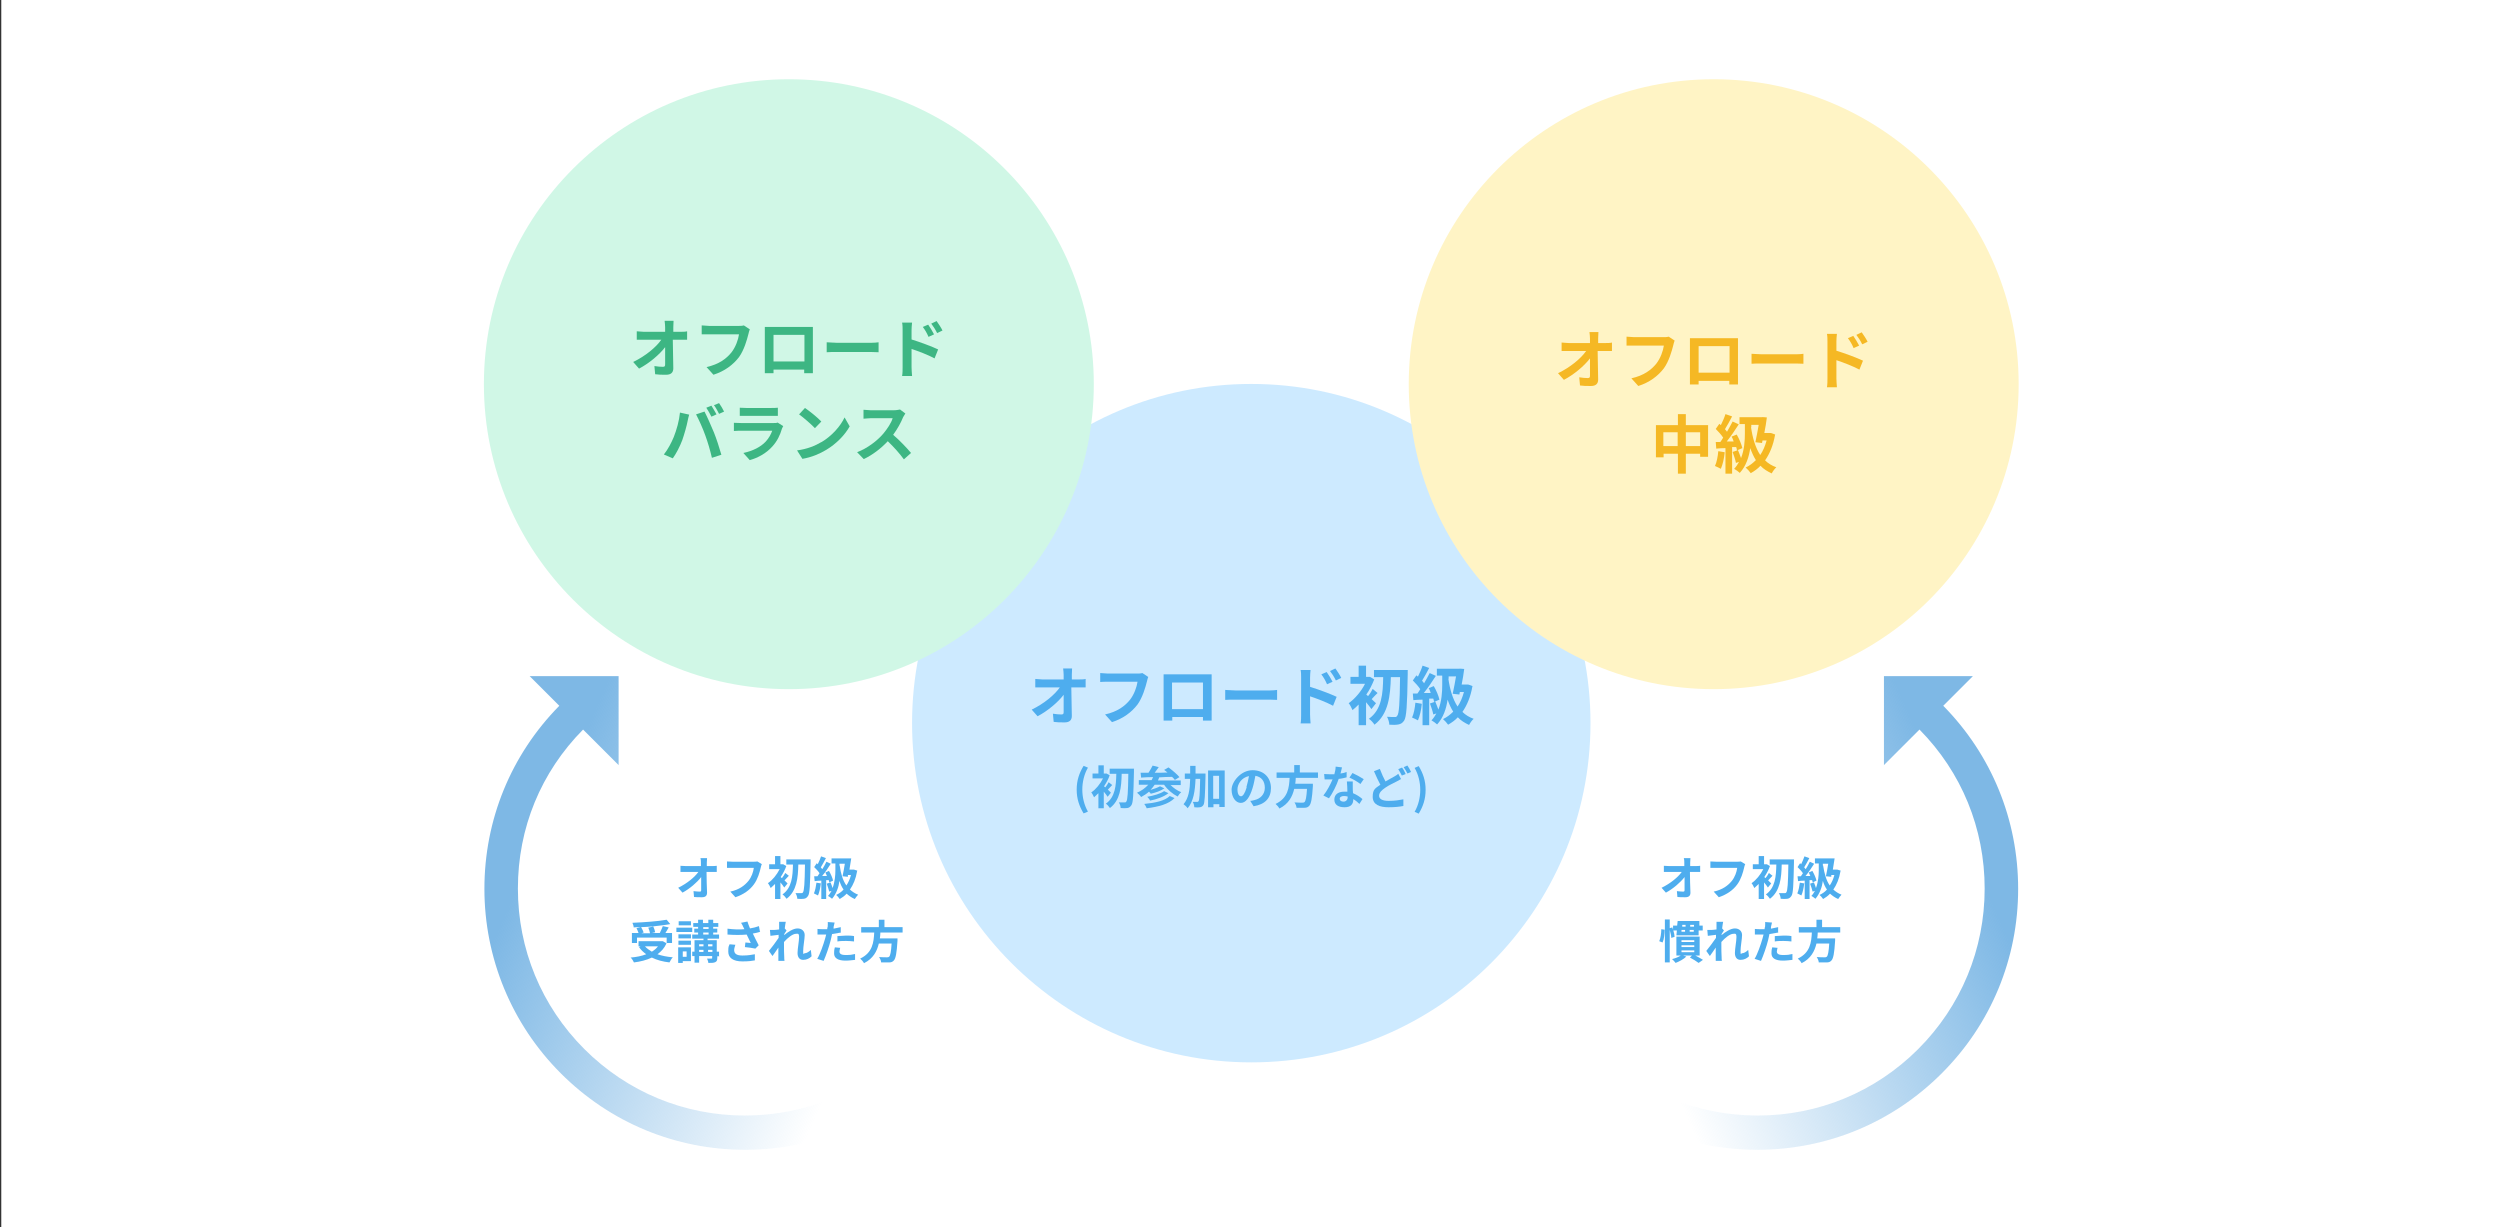 <?xml version="1.0" encoding="UTF-8"?>
<svg xmlns="http://www.w3.org/2000/svg" xmlns:xlink="http://www.w3.org/1999/xlink" version="1.1" viewBox="0 0 978 480">
  <rect x="0" y="0" width="978" height="480" fill="#333333" stroke="none"/>
  <defs>
    <style>
      .cls-1 {
        fill: url(#linear-gradient-2);
      }

      .cls-2 {
        fill: #cdeaff;
      }

      .cls-3 {
        fill: url(#linear-gradient);
      }

      .cls-4 {
        isolation: isolate;
      }

      .cls-5 {
        fill: #f5b824;
      }

      .cls-6 {
        fill: #fff;
      }

      .cls-7 {
        fill: #d0f7e6;
      }

      .cls-7, .cls-8 {
        mix-blend-mode: multiply;
      }

      .cls-9 {
        fill: #4eadee;
      }

      .cls-8 {
        fill: #fff4c5;
      }

      .cls-10 {
        fill: #3db683;
      }
    </style>
    <linearGradient id="linear-gradient" x1="338.4" y1="393.4" x2="174.5" y2="321.3" gradientUnits="userSpaceOnUse">
      <stop offset="0" stop-color="#7eb8e5" stop-opacity="0"/>
      <stop offset=".8" stop-color="#7eb8e5"/>
    </linearGradient>
    <linearGradient id="linear-gradient-2" x1="4136.9" y1="393.4" x2="3973.1" y2="321.3" gradientTransform="translate(4777.5) rotate(-180) scale(1 -1)" xlink:href="#linear-gradient"/>
  </defs>
  <!-- Generator: Adobe Illustrator 28.6.0, SVG Export Plug-In . SVG Version: 1.2.0 Build 709)  -->
  <g class="cls-4">
    <g id="Layer_1">
      <rect class="cls-6" x=".5" y="0" width="978" height="480"/>
      <g>
        <g>
          <path class="cls-9" d="M278.5,338.8c.6,0,1.4,0,1.9-.1v2.4c-.6,0-1.3,0-1.7,0h-2.3c0,2.6.1,5.6.2,8.1,0,1.2-.6,1.8-2,1.8s-2.1,0-3.1-.1l-.2-2.3c.8.1,1.8.2,2.4.2s.6-.2.6-.8c0-1.2,0-3,0-4.9-1.6,2.1-4.5,4.6-7.3,6.1l-1.7-1.9c3.5-1.7,6.5-4.2,7.9-6.2h-4.9c-.6,0-1.4,0-2.1,0v-2.4c.5,0,1.4.1,2,.1h6c0-.5,0-.9,0-1.3,0-.5,0-1.2-.2-1.8h2.6c0,.6-.1,1.3-.1,1.8v1.3h2.3Z"/>
          <path class="cls-9" d="M298,338.1c-.2.4-.3.9-.4,1.3-.4,1.8-1.2,4.6-2.7,6.6-1.6,2.2-4,3.9-7.2,5l-2-2.2c3.6-.8,5.6-2.4,7.1-4.2,1.2-1.5,1.9-3.5,2.1-5.1h-8.4c-.8,0-1.7,0-2.1,0v-2.5c.5,0,1.6.1,2.2.1h8.3c.4,0,.9,0,1.4-.1l1.8,1.1Z"/>
          <path class="cls-9" d="M306.8,347.2c-.3-.5-.9-1.3-1.5-2v6.5h-2.1v-5.9c-.6.6-1.2,1.1-1.7,1.6-.2-.5-.8-1.6-1.1-1.9,1.8-1.2,3.5-3.3,4.6-5.5h-4.1v-1.9h2.3v-3.2h2.1v3.2h1.1c0,0,1.2.7,1.2.7-.5,1.5-1.3,2.9-2.2,4.3.1.1.3.3.5.4.5-.6,1-1.4,1.3-2l1.4,1.1c-.6.6-1.2,1.3-1.7,1.8.5.5,1,1,1.2,1.2l-1.3,1.6ZM317.1,336.3s0,.8,0,1.1c-.2,9-.3,12.1-1,13.1-.5.7-.9,1-1.6,1.1-.6.1-1.6.1-2.6,0,0-.6-.3-1.6-.7-2.2.9,0,1.8,0,2.2,0s.5,0,.7-.3c.5-.6.7-3.5.8-10.9h-2.6c-.1,5.2-.6,10.4-4.6,13.4-.4-.6-1-1.3-1.6-1.7,3.7-2.6,4-7.1,4.1-11.7h-2.6v-2h9.6Z"/>
          <path class="cls-9" d="M321.1,345.7c-.2,1.7-.6,3.5-1.1,4.6-.4-.2-1.2-.6-1.6-.8.5-1.1.8-2.7,1-4.2l1.8.3ZM323.2,344.3v7.4h-1.9v-7.2c-.9,0-1.8.1-2.6.2l-.2-1.9h1.3c.3-.4.5-.8.8-1.2-.5-.8-1.4-1.7-2.1-2.4l1-1.5c.1.1.3.2.4.4.5-1,1-2.2,1.3-3.1l1.9.7c-.6,1.2-1.4,2.6-2,3.6.2.3.4.5.6.7.6-1,1.2-2,1.6-2.9l1.7.8c-1,1.6-2.2,3.4-3.4,4.8h1.9c-.2-.5-.4-1-.6-1.4l1.4-.6c.7,1.2,1.4,2.8,1.6,3.8l-1.5.7c0-.3-.1-.6-.2-.9h-1.1ZM335.3,340.8c-.5,3-1.5,5.3-2.8,7.2.9.8,1.9,1.5,3.2,2-.4.4-1,1.2-1.3,1.7-1.2-.5-2.3-1.3-3.2-2.1-.8.9-1.7,1.5-2.7,2.1-.3-.5-1-1.3-1.4-1.6,1.1-.5,2.1-1.2,2.9-2.1-.7-1-1.2-2.1-1.6-3.4-.3,2.4-1.2,5-2.9,7-.4-.3-1.1-.9-1.6-1.1.6-.6,1-1.3,1.4-2l-.9.3c-.2-.8-.6-2.1-1-3.1l1.5-.5c.3.7.6,1.5.8,2.2.9-2.4,1.1-5,1.1-6.9v-2.7h-1.5v-2h6.3c0,0,1.4,0,1.4,0-.2,1.3-.5,2.9-.7,4.4h1.8c0,0,1.3.4,1.3.4ZM328.5,338.6c.4,3.1,1.2,5.8,2.6,7.8.8-1.2,1.4-2.5,1.8-4.1h-1.2v.7c-.1,0-2.1-.2-2.1-.2.3-1.5.7-3.4.9-4.9h-2.1v.7Z"/>
          <path class="cls-9" d="M260.7,369.1c-.8,1.8-2,3.1-3.5,4.2,1.7.6,3.7,1,6,1.2-.5.5-1,1.4-1.3,2-2.6-.3-4.9-.9-6.9-1.9-2.1,1-4.5,1.6-7,1.9-.2-.5-.8-1.5-1.3-1.9,2.3-.2,4.3-.6,6.1-1.3-1.1-.8-2.1-1.7-2.8-2.8l.6-.3h-.8v-2h9.5c0,0,1.4.8,1.4.8ZM249.2,368.9h-2v-3.9h2.6c-.2-.6-.5-1.3-.8-1.9l1.6-.4c-.9,0-1.8,0-2.7.1,0-.5-.3-1.4-.5-1.8,4.7-.2,10.2-.6,13.4-1.2l1.4,1.7c-1.9.4-4.3.6-6.7.9.4.7.7,1.7.8,2.3l-1.3.3h3.1c.4-.8.9-1.9,1.2-2.7l2.3.5c-.4.8-.9,1.5-1.3,2.2h2.6v3.9h-2.1v-2.1h-11.6v2.1ZM255.4,362.4c-1.5.1-3.1.3-4.6.3.4.7.8,1.5,1,2.1l-.9.3h3.4c-.1-.6-.4-1.5-.7-2.2l1.8-.4ZM252.3,370.2c.7.8,1.7,1.5,2.7,2.1,1-.6,1.8-1.3,2.4-2.1h-5.2Z"/>
          <path class="cls-9" d="M270.8,364.6h-6.2v-1.7h6.2v1.7ZM270.4,376h-3.3v.7h-1.8v-6.1h5v5.4ZM270.3,367.1h-4.9v-1.6h4.9v1.6ZM265.4,368h4.9v1.6h-4.9v-1.6ZM270.3,362h-4.8v-1.6h4.8v1.6ZM267.1,372.2v2.1h1.5v-2.1h-1.5ZM281.5,374.1h-.9v.7c0,.9-.2,1.3-.8,1.6-.6.3-1.5.3-2.7.3,0-.5-.3-1.2-.5-1.7.7,0,1.5,0,1.7,0,.2,0,.3,0,.3-.3v-.7h-5.1v2.6h-1.8v-2.6h-.9v-1.7h.9v-4.5h3.5v-.6h-4.4v-1.6h2.3v-.8h-1.5v-1.5h1.5v-.7h-1.9v-1.5h1.9v-1.3h1.9v1.3h2.1v-1.3h1.9v1.3h2v1.5h-2v.7h1.6v1.5h-1.6v.8h2.3v1.6h-4.5v.6h3.6v4.5h.9v1.7ZM273.5,369.4v.8h1.7v-.8h-1.7ZM273.5,372.4h1.7v-.8h-1.7v.8ZM275.1,363.4h2.1v-.7h-2.1v.7ZM275.1,365.6h2.1v-.8h-2.1v.8ZM277,369.4v.8h1.7v-.8h-1.7ZM278.7,372.4v-.8h-1.7v.8h1.7Z"/>
          <path class="cls-9" d="M297.5,364.5c-.9.3-1.9.5-3,.7.7,1.4,1.5,3.1,2.3,4.6l-1.3,1.3c-1-.2-2.7-.5-4.1-.6l.2-1.8c.6,0,1.6.2,2.1.2-.4-.9-1-2.1-1.6-3.3-2.2.2-4.7.2-7.5,0v-2.3c2.5.3,4.7.4,6.6.2-.1-.3-.3-.6-.4-.8-.3-.7-.5-1.1-.9-1.7l2.5-.5c.3.9.6,1.8,1,2.7,1.2-.2,2.4-.5,3.5-.9l.4,2.2ZM287.7,369.5c-.2.6-.5,1.6-.5,2.1,0,1.3.7,2.2,3.2,2.2s3.5-.3,4.9-.5v2.4c-1,.2-2.5.4-4.9.4-3.6,0-5.5-1.4-5.5-3.8s.2-1.9.5-2.9l2.3.2Z"/>
          <path class="cls-9" d="M317.5,374.1c-.8.8-1.9,1.4-3.3,1.4s-2.2-1-2.2-2.7.6-4.6.6-6.2-.5-1.3-1.2-1.3c-1.3,0-3.3,1.6-4.7,3.2,0,.5,0,1,0,1.4,0,1.5,0,3,.1,4.6,0,.3,0,1,.1,1.4h-2.4c0-.4,0-1,0-1.3,0-1.4,0-2.4,0-3.9-.8,1.1-1.6,2.4-2.3,3.3l-1.4-2c1-1.2,2.8-3.6,3.8-5.1v-1.2c-.8.1-2.2.3-3.2.4l-.2-2.3c.5,0,.9,0,1.5,0,.5,0,1.3-.1,2.1-.2,0-.7,0-1.2,0-1.4,0-.5,0-1,0-1.6h2.6c-.1.6-.3,1.5-.4,2.6l.7.8c-.2.3-.6.9-.9,1.4,0,.1,0,.3,0,.4,1.4-1.2,3.5-2.6,5.2-2.6s2.8,1.1,2.8,2.6-.6,4.5-.6,6.3.2.8.7.8c.6,0,1.5-.5,2.3-1.3l.3,2.5Z"/>
          <path class="cls-9" d="M329,364.8c-1.1.2-2.3.4-3.5.6-.2.8-.3,1.6-.5,2.3-.6,2.5-1.9,6.2-2.8,8.2l-2.5-.8c1.1-1.8,2.4-5.5,3.1-8,.1-.5.3-1,.4-1.5-.4,0-.8,0-1.2,0-.9,0-1.5,0-2.2,0v-2.2c.9.1,1.5.1,2.2.1s1,0,1.6,0c0-.4.1-.7.2-1,0-.7.1-1.4,0-1.8l2.7.2c-.1.5-.3,1.3-.4,1.7v.7c.9-.2,1.9-.4,2.8-.6v2.3ZM328.7,370.7c-.1.5-.3,1.1-.3,1.5,0,.8.5,1.4,2.4,1.4s2.4-.1,3.7-.4v2.3c-1.1.1-2.3.3-3.7.3-3,0-4.5-1-4.5-2.8s.2-1.7.3-2.4l2.1.2ZM327.6,366.2c1,0,2.3-.2,3.4-.2s2.1,0,3.1.2v2.1c-.9-.1-2-.2-3.1-.2s-2.3,0-3.4.2v-2.1Z"/>
          <path class="cls-9" d="M344.4,364.8c0,.8-.1,1.6-.2,2.3h6.9s0,.6,0,.9c-.3,4.9-.7,6.9-1.4,7.7-.5.6-1.1.8-1.9.8-.7,0-1.9,0-3.1,0,0-.6-.4-1.5-.8-2.1,1.2.1,2.5.1,3,.1s.6,0,.9-.2c.5-.4.8-2,1-5.2h-5c-.7,3-2.2,5.9-5.8,7.7-.3-.6-1-1.4-1.5-1.8,4.9-2.3,5.3-6.4,5.5-10.2h-5.1v-2.1h6.9v-2.9h2.2v2.9h7.1v2.1h-8.7Z"/>
        </g>
        <g>
          <path class="cls-9" d="M663.2,338.8c.6,0,1.4,0,1.9-.1v2.4c-.6,0-1.3,0-1.7,0h-2.3c0,2.6.1,5.6.2,8.1,0,1.2-.6,1.8-2,1.8s-2.1,0-3.1-.1l-.2-2.3c.8.1,1.8.2,2.4.2s.6-.2.6-.8c0-1.2,0-3,0-4.9-1.6,2.1-4.5,4.6-7.3,6.1l-1.7-1.9c3.5-1.7,6.5-4.2,7.9-6.2h-4.9c-.6,0-1.4,0-2.1,0v-2.4c.5,0,1.4.1,2,.1h6c0-.5,0-.9,0-1.3,0-.5,0-1.2-.2-1.8h2.6c0,.6-.1,1.3-.1,1.8v1.3h2.3Z"/>
          <path class="cls-9" d="M682.7,338.1c-.2.4-.3.9-.4,1.3-.4,1.8-1.2,4.6-2.7,6.6-1.6,2.2-4,3.9-7.2,5l-2-2.2c3.6-.8,5.6-2.4,7.1-4.2,1.2-1.5,1.9-3.5,2.1-5.1h-8.4c-.8,0-1.7,0-2.1,0v-2.5c.5,0,1.6.1,2.2.1h8.3c.4,0,.9,0,1.4-.1l1.8,1.1Z"/>
          <path class="cls-9" d="M691.6,347.2c-.3-.5-.9-1.3-1.5-2v6.5h-2.1v-5.9c-.6.6-1.2,1.1-1.7,1.6-.2-.5-.8-1.6-1.1-1.9,1.8-1.2,3.5-3.3,4.6-5.5h-4.1v-1.9h2.3v-3.2h2.1v3.2h1.1c0,0,1.2.7,1.2.7-.5,1.5-1.3,2.9-2.2,4.3.1.1.3.3.5.4.5-.6,1-1.4,1.3-2l1.4,1.1c-.6.6-1.2,1.3-1.7,1.8.5.5,1,1,1.2,1.2l-1.3,1.6ZM701.8,336.3s0,.8,0,1.1c-.2,9-.3,12.1-1,13.1-.5.7-.9,1-1.6,1.1-.6.1-1.6.1-2.6,0,0-.6-.3-1.6-.7-2.2.9,0,1.8,0,2.2,0s.5,0,.7-.3c.5-.6.7-3.5.8-10.9h-2.6c-.1,5.2-.6,10.4-4.6,13.4-.4-.6-1-1.3-1.6-1.7,3.7-2.6,4-7.1,4.1-11.7h-2.6v-2h9.6Z"/>
          <path class="cls-9" d="M705.8,345.7c-.2,1.7-.6,3.5-1.1,4.6-.4-.2-1.2-.6-1.6-.8.5-1.1.8-2.7,1-4.2l1.8.3ZM707.9,344.3v7.4h-1.9v-7.2c-.9,0-1.8.1-2.6.2l-.2-1.9h1.3c.3-.4.5-.8.8-1.2-.5-.8-1.4-1.7-2.1-2.4l1-1.5c.1.1.3.2.4.4.5-1,1-2.2,1.3-3.1l1.9.7c-.6,1.2-1.4,2.6-2,3.6.2.3.4.5.6.7.6-1,1.2-2,1.6-2.9l1.7.8c-1,1.6-2.2,3.4-3.4,4.8h1.9c-.2-.5-.4-1-.6-1.4l1.4-.6c.7,1.2,1.4,2.8,1.6,3.8l-1.5.7c0-.3-.1-.6-.2-.9h-1.1ZM720,340.8c-.5,3-1.5,5.3-2.8,7.2.9.8,1.9,1.5,3.2,2-.4.4-1,1.2-1.3,1.7-1.2-.5-2.3-1.3-3.2-2.1-.8.9-1.7,1.5-2.7,2.1-.3-.5-1-1.3-1.4-1.6,1.1-.5,2.1-1.2,2.9-2.1-.7-1-1.2-2.1-1.6-3.4-.3,2.4-1.2,5-2.9,7-.4-.3-1.1-.9-1.6-1.1.6-.6,1-1.3,1.4-2l-.9.3c-.2-.8-.6-2.1-1-3.1l1.5-.5c.3.7.6,1.5.8,2.2.9-2.4,1.1-5,1.1-6.9v-2.7h-1.5v-2h6.3c0,0,1.4,0,1.4,0-.2,1.3-.5,2.9-.7,4.4h1.8c0,0,1.3.4,1.3.4ZM713.2,338.6c.5,3.1,1.2,5.8,2.6,7.8.8-1.2,1.4-2.5,1.8-4.1h-1.2v.7c-.1,0-2.1-.2-2.1-.2.3-1.5.7-3.4.9-4.9h-2.1v.7Z"/>
          <path class="cls-9" d="M651.2,363.6c0,1.7-.2,3.8-.8,5.1l-1.3-.5c.5-1.1.8-3.1.8-4.7l1.3.2ZM666.1,362.2v1.8h-1.6v1.9h-8.7l.2-1.9h-1.4c.3.9.5,1.9.5,2.5l-1.3.4c0-.8-.3-2-.6-3.1v12.7h-1.9v-16.8h1.9v3.4l1-.3c.1.3.2.6.3.9v-1.6h1.6l.2-1.8h8.5v1.8c-.1,0,1.3,0,1.3,0ZM663.2,373.8c1.1.6,2.3,1.2,3,1.7l-1.7,1.2c-.8-.6-2.2-1.5-3.4-2.1l.8-.8h-3.5l1.3.4c-1,1-2.7,1.9-4.2,2.5-.3-.4-1-1.2-1.4-1.5,1.2-.3,2.6-.8,3.4-1.4h-1.7v-7.4h9.1v7.4h-1.7ZM657.8,368.5h5v-.7h-5v.7ZM657.8,370.5h5v-.7h-5v.7ZM657.8,372.5h5v-.7h-5v.7ZM657.8,364.5h1.4c0-.2,0-.5,0-.7h-1.4v.7ZM658.1,361.8v.7c0,0,1.3,0,1.3,0v-.7s-1.3,0-1.3,0ZM662.6,364.5v-.7c0,0-1.6,0-1.6,0v.7c0,0,1.6,0,1.6,0ZM662.8,361.8h-1.6v.7c0,0,1.5,0,1.5,0v-.7Z"/>
          <path class="cls-9" d="M684.2,374.1c-.8.8-1.9,1.4-3.3,1.4s-2.2-1-2.2-2.7.6-4.6.6-6.2-.5-1.3-1.2-1.3c-1.3,0-3.3,1.6-4.7,3.2,0,.5,0,1,0,1.4,0,1.5,0,3,.1,4.6,0,.3,0,1,.1,1.4h-2.4c0-.4,0-1,0-1.3,0-1.4,0-2.4,0-3.9-.8,1.1-1.6,2.4-2.3,3.3l-1.4-2c1-1.2,2.8-3.6,3.8-5.1v-1.2c-.8.1-2.2.3-3.2.4l-.2-2.3c.5,0,.9,0,1.5,0,.5,0,1.3-.1,2.1-.2,0-.7,0-1.2,0-1.4,0-.5,0-1,0-1.6h2.6c-.1.6-.3,1.5-.4,2.6l.7.8c-.2.3-.6.9-.9,1.4,0,.1,0,.3,0,.4,1.4-1.2,3.5-2.6,5.2-2.6s2.8,1.1,2.8,2.6-.6,4.5-.6,6.3.2.8.7.8c.6,0,1.5-.5,2.3-1.3l.3,2.5Z"/>
          <path class="cls-9" d="M695.7,364.8c-1.1.2-2.3.4-3.5.6-.2.8-.3,1.6-.5,2.3-.6,2.5-1.9,6.2-2.8,8.2l-2.5-.8c1.1-1.8,2.4-5.5,3.1-8,.1-.5.3-1,.4-1.5-.4,0-.8,0-1.2,0-.9,0-1.5,0-2.2,0v-2.2c.9.1,1.5.1,2.2.1s1,0,1.6,0c0-.4.1-.7.2-1,0-.7.1-1.4,0-1.8l2.7.2c-.1.5-.3,1.3-.4,1.7v.7c.9-.2,1.9-.4,2.8-.6v2.3ZM695.4,370.7c-.1.5-.3,1.1-.3,1.5,0,.8.5,1.4,2.4,1.4s2.4-.1,3.7-.4v2.3c-1.1.1-2.3.3-3.7.3-3,0-4.5-1-4.5-2.8s.2-1.7.3-2.4l2.1.2ZM694.3,366.2c1,0,2.3-.2,3.4-.2s2.1,0,3.1.2v2.1c-.9-.1-2-.2-3.1-.2s-2.3,0-3.4.2v-2.1Z"/>
          <path class="cls-9" d="M711.1,364.8c0,.8-.1,1.6-.2,2.3h7s0,.6,0,.9c-.3,4.9-.7,6.9-1.4,7.7-.5.6-1.1.8-1.9.8-.7,0-1.9,0-3.1,0,0-.6-.4-1.5-.8-2.1,1.2.1,2.5.1,3,.1s.6,0,.9-.2c.5-.4.8-2,1-5.2h-5c-.7,3-2.2,5.9-5.8,7.7-.3-.6-1-1.4-1.5-1.8,4.9-2.3,5.3-6.4,5.5-10.2h-5.1v-2.1h6.9v-2.9h2.2v2.9h7.1v2.1h-8.7Z"/>
        </g>
        <g>
          <circle class="cls-2" cx="489.5" cy="282.9" r="132.7"/>
          <g>
            <path class="cls-9" d="M422.1,265.8c.8,0,2,0,2.6-.2v3.3c-.8,0-1.7,0-2.4,0h-3.2c0,3.6.2,7.8.2,11.2,0,1.6-.9,2.5-2.8,2.5s-2.9,0-4.3-.2l-.3-3.2c1.1.2,2.5.3,3.3.3s.9-.3.9-1c0-1.7,0-4.2,0-6.7-2.2,2.9-6.2,6.3-10.2,8.4l-2.3-2.6c4.8-2.3,9-5.8,11-8.7h-6.8c-.9,0-2,0-2.8,0v-3.3c.7,0,1.9.2,2.8.2h8.3c0-.6,0-1.2,0-1.8,0-.7-.1-1.6-.2-2.5h3.5c0,.8-.1,1.8-.1,2.5v1.8h3.1Z"/>
            <path class="cls-9" d="M449.2,264.8c-.2.5-.4,1.2-.5,1.7-.6,2.4-1.7,6.3-3.7,9.1-2.3,3-5.6,5.5-10,6.9l-2.7-3c4.9-1.1,7.8-3.3,9.8-5.8,1.6-2.1,2.6-4.9,2.9-7h-11.6c-1.1,0-2.3,0-3,.1v-3.5c.8,0,2.2.2,3,.2h11.5c.5,0,1.3,0,2-.2l2.4,1.6Z"/>
            <path class="cls-9" d="M474,278.4c0,1,0,3.4,0,3.5h-3.4v-1.4s-12,0-12,0v1.4s-3.4,0-3.4,0c0-.1,0-2.3,0-3.5v-12.2c0-.7,0-1.7,0-2.4,1,0,2,0,2.6,0h13.7c.6,0,1.6,0,2.5,0,0,.8,0,1.7,0,2.4v12.2ZM458.5,267v10.4h12.1v-10.4h-12.1Z"/>
            <path class="cls-9" d="M479.3,269.9c.9,0,2.7.2,4,.2h13.4c1.1,0,2.3-.1,2.9-.2v3.9c-.6,0-1.9-.1-2.9-.1h-13.4c-1.4,0-3.1,0-4,.1v-3.9Z"/>
            <path class="cls-9" d="M512.5,268.7c3.3,1,8.1,2.8,10.4,3.9l-1.4,3.5c-2.6-1.4-6.3-2.8-9-3.7v7.1c0,.7.1,2.4.2,3.5h-3.9c.2-1,.2-2.5.2-3.5v-14.4c0-.9,0-2.1-.2-3h3.9c-.1.9-.2,2-.2,3v3.6ZM519.1,267.6c-.7-1.6-1.3-2.6-2.2-3.8l2.1-.9c.7,1,1.7,2.6,2.3,3.8l-2.2,1ZM522.6,266.2c-.8-1.6-1.4-2.5-2.3-3.7l2.1-1c.7,1,1.8,2.6,2.3,3.7l-2.1,1Z"/>
            <path class="cls-9" d="M536.5,277.4c-.5-.7-1.3-1.8-2.1-2.7v9h-2.9v-8.1c-.8.8-1.6,1.6-2.4,2.2-.3-.7-1-2.2-1.5-2.7,2.4-1.7,4.9-4.6,6.4-7.6h-5.7v-2.7h3.2v-4.4h2.9v4.4h1.5c0-.1,1.7,1,1.7,1-.8,2-1.8,4.1-3.1,5.9.2.2.4.4.7.6.7-.8,1.4-2,1.8-2.8l1.9,1.6c-.9.8-1.6,1.7-2.3,2.4.8.7,1.4,1.4,1.7,1.6l-1.8,2.3ZM550.7,262.2s0,1.1,0,1.5c-.2,12.5-.5,16.8-1.4,18.2-.7,1-1.3,1.3-2.2,1.5-.9.2-2.3.2-3.6.1,0-.9-.4-2.2-.9-3.1,1.3.1,2.5.1,3.1.1s.6-.1.9-.5c.7-.8,1-4.8,1.1-15.1h-3.6c-.2,7.2-.9,14.4-6.4,18.6-.5-.8-1.4-1.8-2.2-2.3,5.1-3.6,5.5-9.9,5.6-16.3h-3.6v-2.8h13.3Z"/>
            <path class="cls-9" d="M556.2,275.4c-.2,2.3-.8,4.8-1.5,6.4-.5-.3-1.6-.8-2.3-1.1.7-1.5,1.1-3.7,1.3-5.8l2.4.4ZM559.1,273.5v10.2h-2.6v-10c-1.3,0-2.5.1-3.6.2l-.2-2.6h1.8c.4-.6.8-1.1,1.1-1.7-.7-1.1-1.9-2.4-2.9-3.4l1.4-2c.2.2.4.3.6.5.7-1.4,1.4-3,1.8-4.3l2.6.9c-.9,1.7-1.9,3.6-2.8,5,.3.3.6.7.8,1,.8-1.4,1.6-2.8,2.2-4l2.4,1.1c-1.4,2.2-3.1,4.7-4.7,6.7h2.7c-.2-.8-.5-1.3-.8-1.9l2-.8c1,1.7,1.9,3.9,2.2,5.3l-2.1.9c0-.4-.2-.8-.3-1.3h-1.6ZM576,268.5c-.7,4.1-2.1,7.4-3.9,10,1.2,1.2,2.7,2.1,4.4,2.7-.6.5-1.4,1.6-1.8,2.4-1.7-.8-3.2-1.7-4.4-3-1.1,1.2-2.4,2.1-3.8,2.9-.4-.6-1.4-1.7-2-2.2,1.5-.7,2.8-1.7,4-2.9-.9-1.4-1.6-3-2.2-4.7-.5,3.4-1.6,7-4.1,9.7-.5-.5-1.5-1.2-2.2-1.6.8-.8,1.4-1.8,1.9-2.7l-1.2.4c-.2-1.2-.8-2.9-1.3-4.3l2.1-.7c.4.9.8,2.1,1.2,3.1,1.3-3.3,1.5-6.9,1.5-9.6v-3.7h-2.1v-2.7h8.7c0-.1,2,.1,2,.1-.2,1.8-.6,4-1,6.1h2.5c0-.1,1.8.6,1.8.6ZM566.6,265.5c.6,4.2,1.7,8,3.6,10.9,1.1-1.6,1.9-3.5,2.5-5.7h-1.6l-.2,1-2.6-.3c.5-2.1.9-4.7,1.3-6.8h-2.9v1Z"/>
            <path class="cls-9" d="M421.2,308.9c0-3.6,1-6.5,2.7-9.3l1.7.7c-1.5,2.6-2.2,5.7-2.2,8.6s.7,6,2.2,8.6l-1.7.7c-1.7-2.8-2.7-5.7-2.7-9.3Z"/>
            <path class="cls-9" d="M433.3,311.7c-.3-.5-.9-1.3-1.5-2v6.5h-2.1v-5.9c-.6.6-1.2,1.1-1.7,1.6-.2-.5-.8-1.6-1.1-1.9,1.8-1.2,3.5-3.3,4.6-5.5h-4.1v-1.9h2.3v-3.2h2.1v3.2h1.1c0,0,1.2.7,1.2.7-.5,1.5-1.3,2.9-2.2,4.3.1.1.3.3.5.4.5-.6,1-1.4,1.3-2l1.4,1.1c-.6.6-1.2,1.3-1.7,1.8.5.5,1,1,1.2,1.2l-1.3,1.6ZM443.6,300.8s0,.8,0,1.1c-.2,9-.3,12.1-1,13.1-.5.7-.9,1-1.6,1.1-.6.1-1.6.1-2.6,0,0-.6-.3-1.6-.7-2.2.9,0,1.8,0,2.2,0s.5,0,.7-.3c.5-.6.7-3.5.8-10.9h-2.6c-.1,5.2-.6,10.4-4.6,13.4-.4-.6-1-1.3-1.6-1.7,3.7-2.6,4-7.1,4.1-11.7h-2.6v-2h9.6Z"/>
            <path class="cls-9" d="M457.8,307c1.2,1.2,2.7,2.3,4.3,2.9-.5.4-1.1,1.2-1.4,1.7-2-1-4-2.7-5.3-4.6h-3.7c-.5.7-1,1.4-1.6,2,1.4-.4,2.8-.9,3.7-1.4l1.7.8c-1.4,1-3.5,1.7-5.3,2.1-.2-.2-.5-.6-.7-.8-.9.8-2,1.5-3.1,2.1-.3-.5-1.1-1.3-1.6-1.7,1.7-.7,3.2-1.8,4.4-3.1h-3.7v-1.8h5c.2-.4.4-.8.6-1.2-1.8,0-3.4.1-4.7.2l-.2-1.9c.9,0,1.9,0,3.1,0,.6-.9,1.2-2,1.6-2.8l2.4.6c-.5.7-1.1,1.5-1.6,2.2,1.6,0,3.3,0,5-.1-.4-.4-.9-.7-1.3-1l1.7-1c1.5,1.1,3.4,2.7,4.3,3.8l-1.8,1.1c-.3-.4-.6-.8-1.1-1.2-1.7,0-3.4.1-5,.2-.2.4-.3.8-.5,1.2h8.9v1.8h-3.9ZM459.5,312.2c-2.3,2.4-6.3,3.4-10.9,4-.2-.5-.6-1.3-1-1.7,4.2-.4,8.1-1.2,10-3.1l1.9.8ZM457.1,310.3c-1.8,1.4-4.6,2.4-7.2,2.9-.2-.5-.7-1.1-1.1-1.5,2.4-.4,5.2-1.2,6.6-2.2l1.7.8Z"/>
            <path class="cls-9" d="M471.6,302.6s0,.7,0,1c-.2,7.7-.3,10.4-.8,11.3-.4.6-.8.8-1.4.9-.5.1-1.3.1-2.2,0,0-.6-.2-1.5-.6-2.1.7,0,1.4,0,1.7,0s.4,0,.6-.3c.3-.5.5-2.7.6-8.7h-1.8c-.2,4.8-.8,8.8-3.1,11.5-.3-.5-1-1.2-1.6-1.6,2-2.3,2.5-5.7,2.6-9.9h-2.1v-2.1h2.1c0-1,0-1.9,0-3h2.1c0,1,0,2,0,3h3.9ZM479.1,301.4v14.3h-2.1v-1.1h-2.3v1.2h-2.1v-14.4h6.5ZM476.9,312.5v-9h-2.3v9h2.3Z"/>
            <path class="cls-9" d="M489,313.3c.7,0,1.2-.2,1.7-.3,2.3-.5,4.1-2.2,4.1-4.8s-1.3-4.3-3.7-4.7c-.3,1.5-.6,3.2-1.1,4.8-1.1,3.6-2.6,5.8-4.6,5.8s-3.6-2.2-3.6-5.2,3.6-7.6,8.2-7.6,7.2,3.1,7.2,7-2.3,6.4-6.8,7.1l-1.3-2.1ZM487.6,307.9c.4-1.3.7-2.8,1-4.3-3,.6-4.5,3.2-4.5,5.2s.7,2.7,1.4,2.7,1.5-1.1,2.2-3.5Z"/>
            <path class="cls-9" d="M506.9,304.3c0,.8-.1,1.6-.2,2.3h6.9s0,.6,0,.9c-.3,4.9-.7,6.9-1.4,7.7-.5.6-1.1.8-1.9.8-.7,0-1.9,0-3.1,0,0-.6-.4-1.5-.8-2.1,1.2.1,2.5.1,3,.1s.6,0,.9-.2c.5-.4.8-2,1-5.2h-5c-.7,3-2.2,5.9-5.8,7.7-.3-.6-1-1.4-1.5-1.8,4.9-2.3,5.3-6.4,5.5-10.2h-5.1v-2.1h6.9v-2.9h2.2v2.9h7.1v2.1h-8.7Z"/>
            <path class="cls-9" d="M526.8,304.1c-.8.2-1.9.5-3.1.6-.8,2.5-2.4,5.6-3.8,7.6l-2.2-1.1c1.4-1.7,2.8-4.4,3.6-6.3-.3,0-.6,0-.9,0-.7,0-1.5,0-2.2,0l-.2-2.1c.8,0,1.7.1,2.4.1s1.1,0,1.6,0c.3-1,.5-2.1.5-3l2.5.3c-.1.6-.4,1.5-.6,2.4.9-.1,1.7-.3,2.4-.6v2.1ZM529.2,305.7c0,.8,0,1.5,0,2.3,0,.5,0,1.4.1,2.3,1.5.6,2.8,1.5,3.7,2.3l-1.2,1.9c-.6-.6-1.4-1.3-2.4-1.9v.2c0,1.7-.9,3-3.4,3s-4-1-4-3,1.5-3.1,3.9-3.1.8,0,1.2,0c0-1.3-.1-2.9-.2-4h2.3ZM527.2,311.6c-.5-.1-.9-.2-1.4-.2-1,0-1.7.4-1.7,1.1s.6,1.1,1.5,1.1,1.6-.7,1.6-1.7v-.3ZM532.2,306.7c-1-.8-3.1-2-4.3-2.5l1.2-1.8c1.3.6,3.5,1.8,4.4,2.4l-1.3,1.9Z"/>
            <path class="cls-9" d="M548.2,304.7c-.5.3-1.1.6-1.8,1-1.1.6-2.8,1.3-4.4,2.4-1.5,1-2.5,2-2.5,3.2s1.2,2,3.7,2,4.2-.3,5.8-.6v2.6c-1.5.3-3.4.5-5.8.5-3.5,0-6.2-1-6.2-4.1s1.2-3.4,3-4.7c-.8-1.5-1.7-3.4-2.5-5.3l2.3-.9c.7,1.9,1.5,3.6,2.2,4.9,1.3-.8,2.6-1.4,3.4-1.9.7-.4,1.2-.7,1.6-1.1l1.1,2.1ZM548.5,300.3c.5.6,1.1,1.8,1.4,2.5l-1.5.6c-.4-.7-.9-1.8-1.4-2.5l1.4-.6ZM550.6,299.5c.5.7,1.1,1.8,1.4,2.5l-1.4.6c-.4-.8-1-1.8-1.5-2.5l1.4-.6Z"/>
            <path class="cls-9" d="M553.4,317.6c1.5-2.6,2.2-5.7,2.2-8.6s-.7-6-2.2-8.6l1.6-.7c1.7,2.8,2.7,5.7,2.7,9.3s-1,6.5-2.7,9.3l-1.6-.7Z"/>
          </g>
        </g>
        <g>
          <circle class="cls-8" cx="670.4" cy="150.3" r="119.3"/>
          <g>
            <path class="cls-5" d="M628,134.2c.8,0,2,0,2.6-.2v3.3c-.8,0-1.7,0-2.4,0h-3.2c0,3.6.2,7.8.2,11.2,0,1.6-.9,2.5-2.8,2.5s-2.9,0-4.3-.2l-.3-3.2c1.1.2,2.5.3,3.3.3s.9-.3.9-1c0-1.7,0-4.2,0-6.7-2.2,2.9-6.2,6.3-10.2,8.4l-2.3-2.6c4.8-2.3,9-5.8,11-8.7h-6.8c-.9,0-2,0-2.8,0v-3.3c.7,0,1.9.2,2.8.2h8.3c0-.6,0-1.2,0-1.8,0-.7-.1-1.6-.2-2.5h3.5c0,.8-.1,1.8-.1,2.5v1.8h3.1Z"/>
            <path class="cls-5" d="M655.1,133.3c-.2.5-.4,1.2-.5,1.7-.6,2.4-1.7,6.3-3.7,9.1-2.3,3-5.6,5.5-10,6.9l-2.7-3c4.9-1.1,7.8-3.3,9.8-5.8,1.6-2.1,2.6-4.9,2.9-7h-11.6c-1.1,0-2.3,0-3,0v-3.5c.8,0,2.2.2,3,.2h11.5c.5,0,1.3,0,2-.2l2.4,1.6Z"/>
            <path class="cls-5" d="M679.9,146.9c0,1,0,3.4,0,3.5h-3.4v-1.4s-12,0-12,0v1.4s-3.4,0-3.4,0c0-.1,0-2.3,0-3.5v-12.2c0-.7,0-1.7,0-2.4,1,0,2,0,2.6,0h13.7c.6,0,1.6,0,2.5,0,0,.8,0,1.7,0,2.4v12.2ZM664.5,135.4v10.4h12.1v-10.4h-12.1Z"/>
            <path class="cls-5" d="M685.2,138.4c.9,0,2.7.2,4,.2h13.4c1.1,0,2.3-.1,2.9-.2v3.9c-.6,0-1.9-.1-2.9-.1h-13.4c-1.4,0-3.1,0-4,.1v-3.9Z"/>
            <path class="cls-5" d="M718.4,137.2c3.3,1,8.1,2.8,10.4,3.9l-1.4,3.5c-2.6-1.4-6.3-2.8-9-3.7v7.1c0,.7.1,2.4.2,3.5h-3.9c.2-1,.2-2.5.2-3.5v-14.4c0-.9,0-2.1-.2-3h3.9c-.1.9-.2,2-.2,3v3.6ZM725.1,136.1c-.7-1.6-1.3-2.6-2.2-3.8l2.1-.9c.7,1,1.7,2.6,2.3,3.8l-2.2,1ZM728.5,134.7c-.8-1.6-1.4-2.5-2.3-3.7l2.1-1c.7,1,1.8,2.6,2.3,3.7l-2.1,1Z"/>
            <path class="cls-5" d="M668.2,166.2v12.5h-3.1v-1.2h-5.6v7.8h-3.1v-7.8h-5.6v1.4h-3v-12.6h8.6v-4.3h3.1v4.3h8.8ZM656.3,174.5v-5.4h-5.6v5.4h5.6ZM665.1,174.5v-5.4h-5.6v5.4h5.6Z"/>
            <path class="cls-5" d="M674.7,177c-.2,2.3-.8,4.8-1.5,6.4-.5-.3-1.6-.8-2.3-1.1.7-1.5,1.1-3.7,1.3-5.8l2.4.4ZM677.6,175.1v10.2h-2.6v-10c-1.3,0-2.5.1-3.6.2l-.2-2.6h1.8c.4-.6.8-1.1,1.1-1.7-.7-1.1-1.9-2.4-2.9-3.4l1.4-2c.2.2.4.3.6.5.7-1.4,1.4-3,1.8-4.3l2.6.9c-.9,1.7-1.9,3.6-2.8,5,.3.3.6.7.8,1,.8-1.4,1.6-2.8,2.2-4l2.4,1.1c-1.4,2.2-3.1,4.7-4.7,6.7h2.7c-.2-.8-.5-1.3-.8-1.9l2-.8c1,1.7,1.9,3.9,2.2,5.3l-2.1.9c0-.4-.2-.8-.3-1.3h-1.6ZM694.4,170.1c-.7,4.1-2.1,7.4-3.9,10,1.2,1.2,2.7,2.1,4.4,2.7-.6.5-1.4,1.6-1.8,2.4-1.7-.8-3.2-1.7-4.4-3-1.1,1.2-2.4,2.1-3.8,2.9-.4-.6-1.4-1.7-2-2.2,1.5-.7,2.8-1.7,4-2.9-.9-1.4-1.6-3-2.2-4.7-.5,3.4-1.6,7-4.1,9.7-.5-.5-1.5-1.2-2.2-1.6.8-.8,1.4-1.8,1.9-2.7l-1.2.4c-.2-1.2-.8-2.9-1.3-4.3l2.1-.7c.4.9.8,2.1,1.2,3.1,1.3-3.3,1.5-6.9,1.5-9.6v-3.7h-2.1v-2.7h8.7c0-.1,2,.1,2,.1-.2,1.8-.6,4-1,6.1h2.5c0-.1,1.8.6,1.8.6ZM685,167.1c.6,4.2,1.7,8,3.6,10.9,1.1-1.6,1.9-3.5,2.5-5.7h-1.6l-.2,1-2.6-.3c.5-2.1.9-4.7,1.3-6.8h-2.9v1Z"/>
          </g>
        </g>
        <path class="cls-3" d="M354.2,410.4c-16.8,16.8-39.1,26-62.8,26s-46-9.2-62.8-26c-16.8-16.8-26-39.1-26-62.8s9-45.5,25.5-62.2l13.9,13.9v-34.8h-34.8l11.6,11.6c-18.9,19.2-29.3,44.6-29.3,71.6s10.6,52.9,29.9,72.2c19.3,19.3,44.9,29.9,72.2,29.9s52.9-10.6,72.2-29.9l-9.4-9.4Z"/>
        <path class="cls-1" d="M624.8,410.4c16.8,16.8,39.1,26,62.8,26s46-9.2,62.8-26c16.8-16.8,26-39.1,26-62.8,0-23.5-9-45.5-25.5-62.2l-13.9,13.9v-34.8h34.8s-11.6,11.6-11.6,11.6c18.9,19.2,29.3,44.6,29.3,71.6,0,27.3-10.6,52.9-29.9,72.2-19.3,19.3-44.9,29.9-72.2,29.9s-52.9-10.6-72.2-29.9l9.4-9.4Z"/>
        <g>
          <circle class="cls-7" cx="308.6" cy="150.3" r="119.3"/>
          <g>
            <path class="cls-10" d="M266.2,129.8c.8,0,2,0,2.6-.2v3.3c-.8,0-1.7,0-2.4,0h-3.2c0,3.6.2,7.8.2,11.2,0,1.6-.9,2.5-2.8,2.5s-2.9,0-4.3-.2l-.3-3.2c1.1.2,2.5.3,3.3.3s.9-.3.9-1c0-1.7,0-4.2,0-6.7-2.2,2.9-6.2,6.3-10.2,8.4l-2.3-2.6c4.8-2.3,9-5.8,11-8.7h-6.8c-.9,0-2,0-2.8,0v-3.3c.7,0,1.9.2,2.8.2h8.3c0-.6,0-1.2,0-1.8,0-.7-.1-1.6-.2-2.5h3.5c0,.8-.1,1.8-.1,2.5v1.8h3.1Z"/>
            <path class="cls-10" d="M293.3,128.9c-.2.5-.4,1.2-.5,1.7-.6,2.4-1.7,6.3-3.7,9.1-2.3,3-5.6,5.5-10,6.9l-2.7-3c4.9-1.1,7.8-3.3,9.8-5.8,1.6-2.1,2.6-4.9,2.9-7h-11.6c-1.1,0-2.3,0-3,0v-3.5c.8,0,2.2.2,3,.2h11.5c.5,0,1.3,0,2-.2l2.4,1.6Z"/>
            <path class="cls-10" d="M318,142.5c0,1,0,3.4,0,3.5h-3.4v-1.4s-12,0-12,0v1.4s-3.4,0-3.4,0c0-.1,0-2.3,0-3.5v-12.2c0-.7,0-1.7,0-2.4,1,0,2,0,2.6,0h13.7c.6,0,1.6,0,2.5,0,0,.8,0,1.7,0,2.4v12.2ZM302.6,131v10.4h12.1v-10.4h-12.1Z"/>
            <path class="cls-10" d="M323.4,133.9c.9,0,2.7.2,4,.2h13.4c1.1,0,2.3-.1,2.9-.2v3.9c-.6,0-1.9-.1-2.9-.1h-13.4c-1.4,0-3.1,0-4,.1v-3.9Z"/>
            <path class="cls-10" d="M356.6,132.8c3.3,1,8.1,2.8,10.4,3.9l-1.4,3.5c-2.6-1.4-6.3-2.8-9-3.7v7.1c0,.7.1,2.4.2,3.5h-3.9c.2-1,.2-2.5.2-3.5v-14.4c0-.9,0-2.1-.2-3h3.9c-.1.9-.2,2-.2,3v3.6ZM363.2,131.7c-.7-1.6-1.3-2.6-2.2-3.8l2.1-.9c.7,1,1.7,2.6,2.3,3.8l-2.2,1ZM366.6,130.3c-.8-1.6-1.4-2.5-2.3-3.7l2.1-1c.7,1,1.8,2.6,2.3,3.7l-2.1,1Z"/>
            <path class="cls-10" d="M266,161.4l3.6.8c-.2.7-.5,1.9-.6,2.5-.3,1.7-1.3,5.2-2.1,7.5-.9,2.4-2.4,5.3-3.7,7.1l-3.5-1.5c1.6-2,3-4.7,3.9-6.9,1.1-2.8,2.1-6.3,2.4-9.5ZM272.3,162.1l3.3-1.1c1,1.9,2.7,5.8,3.7,8.2.9,2.2,2.2,6.2,2.9,8.7l-3.7,1.2c-.7-3-1.6-6.1-2.6-8.8-.9-2.6-2.6-6.3-3.6-8.2ZM280.3,162.1l-2,.9c-.5-1-1.3-2.5-2-3.5l2-.8c.6.9,1.5,2.5,2,3.4ZM283.3,161l-2,.9c-.5-1-1.3-2.5-2-3.4l2-.8c.7,1,1.6,2.5,2,3.4Z"/>
            <path class="cls-10" d="M306.4,166.7c-.2.3-.4.8-.5,1-.7,2.4-1.8,4.8-3.7,6.9-2.5,2.8-5.7,4.5-8.9,5.4l-2.5-2.8c3.8-.8,6.8-2.4,8.7-4.4,1.3-1.4,2.1-2.9,2.6-4.3h-12.1c-.6,0-1.8,0-2.9.1v-3.2c1,0,2.1.1,2.9.1h12.4c.8,0,1.5,0,1.8-.2l2.2,1.4ZM289.4,159.5c.7,0,1.8.1,2.6.1h9.6c.8,0,2,0,2.7-.1v3.2c-.7,0-1.8,0-2.7,0h-9.6c-.8,0-1.9,0-2.6,0v-3.2Z"/>
            <path class="cls-10" d="M321.3,173c4.2-2.5,7.5-6.3,9.1-9.7l2,3.5c-1.9,3.4-5.2,6.8-9.2,9.2-2.5,1.5-5.7,2.9-9.3,3.5l-2.1-3.3c3.9-.5,7.1-1.8,9.6-3.3ZM321.3,164.9l-2.5,2.6c-1.3-1.4-4.4-4.1-6.2-5.4l2.3-2.5c1.8,1.2,5,3.8,6.4,5.3Z"/>
            <path class="cls-10" d="M354.2,161.7c-.2.3-.6,1-.9,1.5-.8,2-2.2,4.6-3.9,6.9,2.5,2.1,5.5,5.3,7,7.1l-2.8,2.5c-1.6-2.2-3.9-4.8-6.3-7.1-2.6,2.8-6,5.4-9.4,7l-2.6-2.7c4-1.5,7.9-4.5,10.2-7.2,1.6-1.9,3.2-4.3,3.7-6.1h-8.5c-1,0-2.4.2-2.9.2v-3.5c.7,0,2.2.2,2.9.2h8.8c1.1,0,2.1-.2,2.6-.3l2,1.5Z"/>
          </g>
        </g>
      </g>
    </g>
  </g>
</svg>